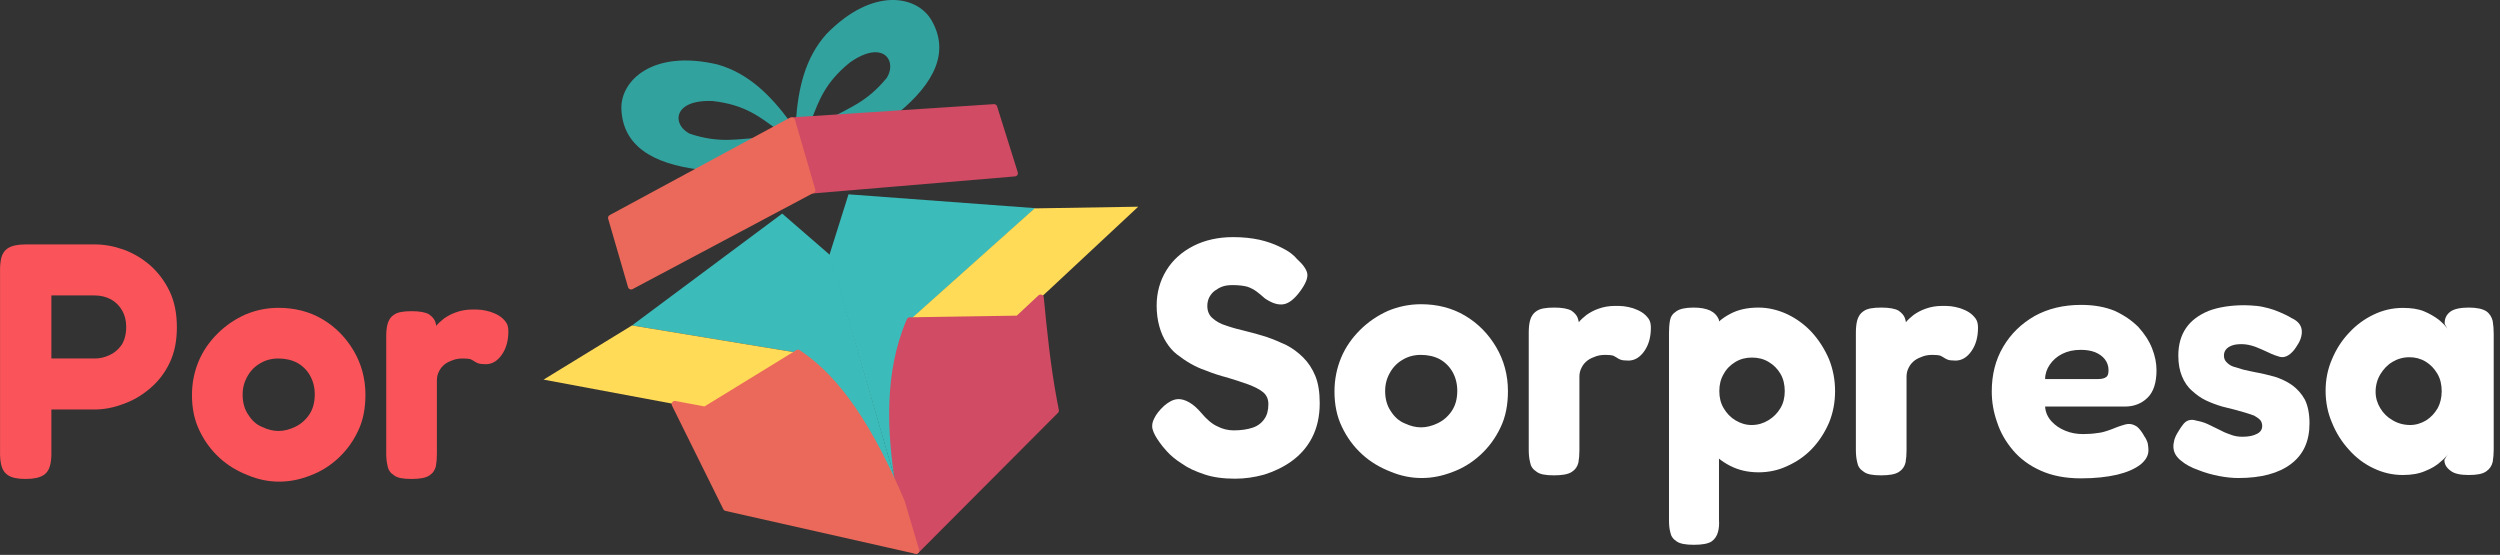 <?xml version="1.0" encoding="UTF-8" standalone="no"?>
<svg xmlns="http://www.w3.org/2000/svg" xmlns:xlink="http://www.w3.org/1999/xlink" xmlns:serif="http://www.serif.com/" width="100%" height="100%" viewBox="0 0 392 87" version="1.1" xml:space="preserve" style="fill-rule:evenodd;clip-rule:evenodd;stroke-linejoin:round;stroke-miterlimit:2;">
    <rect x="0" y="0" width="392" height="87" fill="#333333" stroke="none"/>
    <g transform="matrix(1,0,0,1,-1104.87,-186.976)">
        <g transform="matrix(1,0,0,1,1040.54,186.605)">
            <path d="M194.515,40.393L205.705,79.076C200.796,67.579 195.769,59.869 189.451,55.696L163.421,51.403L186.979,33.864L194.515,40.393Z" style="fill:rgb(59,187,185);"></path>
            <path d="M194.445,40.15L194.515,40.393L194.489,40.39L194.44,40.146L194.445,40.15Z" style="fill:white;"></path>
            <path d="M194.358,40.257L205.705,79.076C203.486,66.821 203.901,57.505 206.996,50.595L215.375,43.104L226.666,33.013L197.376,30.841L194.445,40.15L194.481,40.274L194.358,40.257Z" style="fill:rgb(59,187,185);"></path>
            <path d="M163.421,51.403L149.564,59.895L174.9,64.625L189.451,55.696L163.421,51.403Z" style="fill:rgb(255,219,88);"></path>
            <path d="M226.557,33.044L242.807,32.782L223.958,50.361L206.887,50.627L226.557,33.044Z" style="fill:rgb(255,219,88);"></path>
            <path d="M207.972,86.714C215.27,79.394 222.569,72.073 229.867,64.752C229.766,64.249 229.67,63.749 229.577,63.251C228.54,57.653 228.003,52.351 227.499,47.059L223.958,50.361L206.983,50.625C206.727,51.218 206.491,51.819 206.275,52.426C203.437,60.379 203.911,69.496 205.705,79.076L207.972,86.714Z" style="fill:rgb(208,75,99);stroke:rgb(208,75,99);stroke-width:1px;"></path>
            <path d="M174.148,26.982C166.477,26.063 161.969,23.126 161.764,17.443C161.612,13.022 166.658,8.089 176.829,10.479C181.688,11.855 185.128,15.305 188.168,19.404L186.031,20.559C183.484,18.752 181.205,16.791 176.088,16.214C171.915,16.027 170.461,17.72 170.764,19.29C170.922,20.107 171.557,20.891 172.534,21.359C177.288,22.916 180.057,22.109 183.397,21.983L175.005,26.518L174.148,26.982Z" style="fill:rgb(50,162,159);"></path>
            <path d="M205.025,18.199C211.008,13.311 213.238,8.414 210.364,3.507C208.121,-0.306 201.217,-1.764 193.914,5.706C190.55,9.474 189.496,14.231 189.128,19.321L191.552,19.15C192.732,16.259 193.604,13.381 197.614,10.151C201.036,7.755 203.172,8.405 203.757,9.892C204.062,10.667 203.946,11.669 203.373,12.587C200.195,16.452 197.425,17.255 194.538,18.939L204.053,18.268L205.025,18.199Z" style="fill:rgb(50,162,159);"></path>
            <path d="M188.503,19.278L220.198,17.2L223.438,27.533L191.683,30.214L188.503,19.278Z" style="fill:rgb(208,75,99);stroke:rgb(208,75,99);stroke-width:1px;"></path>
            <path d="M163.288,45.259L160.171,34.537L188.388,19.285L188.503,19.278L191.683,30.214L191.568,30.223L163.288,45.259Z" style="fill:rgb(235,105,90);stroke:rgb(235,105,90);stroke-width:1px;"></path>
            <path d="M68.336,75.47C67.02,75.47 66.126,75.259 65.6,74.891C65.021,74.523 64.706,73.997 64.548,73.365C64.39,72.734 64.337,72.103 64.337,71.419L64.337,42.694C64.337,42.01 64.39,41.379 64.548,40.747C64.706,40.169 65.021,39.642 65.6,39.274C66.179,38.906 67.073,38.695 68.388,38.695L79.173,38.695C80.646,38.695 82.12,38.958 83.645,39.485C85.118,40.011 86.486,40.8 87.801,41.905C89.064,43.009 90.116,44.377 90.905,46.008C91.695,47.639 92.063,49.533 92.063,51.69C92.063,53.847 91.695,55.688 90.905,57.319C90.116,58.95 89.064,60.265 87.801,61.318C86.486,62.423 85.118,63.212 83.593,63.738C82.067,64.316 80.594,64.58 79.121,64.58L72.387,64.58L72.387,71.471C72.387,72.155 72.334,72.787 72.176,73.365C72.018,73.997 71.703,74.523 71.124,74.891C70.545,75.259 69.651,75.47 68.336,75.47ZM72.387,56.583L79.173,56.583C79.963,56.583 80.699,56.425 81.488,56.057C82.225,55.741 82.856,55.215 83.382,54.478C83.856,53.742 84.119,52.795 84.119,51.637C84.119,50.638 83.908,49.796 83.487,49.06C83.066,48.323 82.488,47.744 81.751,47.323C80.962,46.903 80.12,46.692 79.121,46.692L72.387,46.692L72.387,56.583Z" style="fill:rgb(250,84,90);fill-rule:nonzero;"></path>
            <path d="M108.109,75.891C106.478,75.891 104.847,75.575 103.216,74.891C101.585,74.26 100.059,73.365 98.744,72.155C97.429,70.945 96.377,69.525 95.588,67.841C94.798,66.21 94.43,64.369 94.43,62.317C94.43,60.423 94.798,58.635 95.482,57.004C96.166,55.373 97.166,53.952 98.429,52.69C99.691,51.427 101.164,50.427 102.795,49.691C104.426,49.007 106.162,48.639 108.004,48.639C110.529,48.639 112.844,49.217 114.895,50.427C116.947,51.637 118.578,53.321 119.788,55.373C120.998,57.425 121.63,59.739 121.63,62.265C121.63,64.422 121.261,66.316 120.472,67.947C119.683,69.63 118.631,71.051 117.316,72.261C116,73.471 114.527,74.365 112.949,74.944C111.318,75.575 109.74,75.891 108.109,75.891ZM108.004,67.947C108.845,67.947 109.687,67.736 110.581,67.315C111.476,66.894 112.212,66.263 112.791,65.421C113.37,64.58 113.685,63.527 113.685,62.212C113.685,61.107 113.422,60.108 112.949,59.266C112.475,58.424 111.791,57.74 110.95,57.267C110.055,56.793 109.056,56.583 107.951,56.583C106.899,56.583 105.952,56.846 105.163,57.319C104.321,57.793 103.637,58.477 103.163,59.319C102.637,60.213 102.374,61.16 102.374,62.265C102.374,63.527 102.69,64.58 103.269,65.421C103.847,66.316 104.531,66.947 105.426,67.315C106.32,67.736 107.162,67.947 108.004,67.947Z" style="fill:rgb(250,84,90);fill-rule:nonzero;"></path>
            <path d="M128.837,75.47C127.522,75.47 126.627,75.312 126.101,74.891C125.523,74.523 125.207,74.049 125.102,73.418C124.944,72.787 124.891,72.155 124.891,71.471L124.891,53.111C124.891,52.427 124.944,51.743 125.102,51.164C125.26,50.585 125.575,50.059 126.154,49.691C126.68,49.323 127.574,49.165 128.89,49.165C130.1,49.165 130.994,49.323 131.573,49.638C132.099,50.007 132.415,50.375 132.572,50.796C132.73,51.269 132.783,51.637 132.783,51.953L132.152,52.269C132.204,52.111 132.415,51.848 132.73,51.48C132.993,51.111 133.414,50.743 133.94,50.322C134.466,49.954 135.098,49.586 135.887,49.323C136.623,49.06 137.465,48.902 138.465,48.902C138.833,48.902 139.306,48.902 139.78,48.954C140.253,49.007 140.727,49.112 141.253,49.27C141.727,49.428 142.2,49.638 142.621,49.901C143.042,50.164 143.41,50.533 143.673,50.901C143.936,51.269 144.041,51.743 144.041,52.321C144.041,53.742 143.726,54.952 143.042,55.951C142.358,56.951 141.516,57.477 140.516,57.477C139.938,57.477 139.517,57.425 139.254,57.319C138.991,57.214 138.833,57.109 138.675,57.004C138.517,56.898 138.307,56.793 138.096,56.688C137.886,56.635 137.518,56.583 136.939,56.583C136.413,56.583 135.939,56.635 135.466,56.793C134.992,56.951 134.519,57.162 134.151,57.425C133.73,57.74 133.414,58.108 133.204,58.529C132.941,59.003 132.835,59.476 132.835,60.002L132.835,71.577C132.835,72.261 132.783,72.892 132.678,73.471C132.52,74.102 132.204,74.575 131.625,74.944C131.047,75.312 130.152,75.47 128.837,75.47Z" style="fill:rgb(250,84,90);fill-rule:nonzero;"></path>
            <path d="M258.003,75.43C256.162,75.43 254.531,75.219 253.163,74.746C251.743,74.272 250.585,73.746 249.638,73.062C248.639,72.431 247.902,71.8 247.323,71.168C246.745,70.537 246.376,70.064 246.166,69.748C245.587,68.959 245.219,68.275 245.061,67.696C244.903,67.117 245.008,66.539 245.324,65.96C245.587,65.381 246.113,64.697 246.85,64.013C247.586,63.382 248.27,63.014 248.954,62.961C249.586,62.909 250.217,63.119 250.848,63.487C251.48,63.856 252.111,64.434 252.69,65.118C253.531,66.118 254.373,66.854 255.215,67.223C256.004,67.644 256.898,67.854 257.793,67.854C258.95,67.854 259.95,67.696 260.739,67.433C261.528,67.17 262.159,66.697 262.58,66.065C263.001,65.487 263.212,64.697 263.212,63.75C263.212,62.961 262.948,62.33 262.37,61.856C261.791,61.383 261.002,61.015 260.055,60.646C259.055,60.278 258.003,59.962 256.846,59.594C255.636,59.279 254.478,58.91 253.321,58.437C252.532,58.174 251.743,57.805 251.006,57.385C250.269,56.964 249.586,56.49 248.902,55.964C248.218,55.438 247.692,54.807 247.218,54.07C246.745,53.334 246.376,52.492 246.113,51.545C245.85,50.598 245.692,49.493 245.692,48.283C245.692,46.231 246.219,44.39 247.218,42.759C248.218,41.128 249.638,39.866 251.48,38.919C253.268,38.024 255.32,37.551 257.687,37.551C259.266,37.551 260.634,37.708 261.844,37.972C263.001,38.235 264.001,38.603 264.79,38.971C265.579,39.339 266.263,39.708 266.736,40.076C267.21,40.444 267.526,40.76 267.683,40.97C268.683,41.865 269.209,42.654 269.314,43.285C269.419,43.969 269.051,44.863 268.209,46.021C267.315,47.231 266.473,47.915 265.632,48.073C264.737,48.23 263.79,47.915 262.685,47.178C262.265,46.81 261.844,46.442 261.423,46.126C261.002,45.81 260.528,45.547 259.95,45.337C259.371,45.179 258.582,45.074 257.635,45.074C257.056,45.074 256.53,45.126 256.057,45.284C255.583,45.442 255.162,45.705 254.794,45.968C254.426,46.231 254.163,46.6 253.952,46.968C253.742,47.389 253.637,47.862 253.637,48.336C253.637,49.125 253.9,49.809 254.478,50.282C255.004,50.756 255.741,51.177 256.635,51.44C257.53,51.755 258.529,52.018 259.634,52.281C260.739,52.544 261.844,52.86 263.001,53.228C264.053,53.597 265.053,54.018 266.052,54.491C267.052,55.017 267.894,55.648 268.683,56.438C269.472,57.227 270.103,58.174 270.577,59.331C271.05,60.489 271.261,61.909 271.261,63.593C271.261,65.697 270.84,67.486 270.051,69.011C269.262,70.537 268.157,71.747 266.842,72.694C265.526,73.641 264.053,74.325 262.528,74.798C261.002,75.219 259.476,75.43 258.003,75.43Z" style="fill:white;fill-rule:nonzero;"></path>
            <path d="M287.254,75.325C285.623,75.325 283.992,75.009 282.362,74.325C280.731,73.694 279.205,72.799 277.89,71.589C276.574,70.379 275.522,68.959 274.733,67.275C273.944,65.644 273.576,63.803 273.576,61.751C273.576,59.857 273.944,58.069 274.628,56.438C275.312,54.807 276.311,53.386 277.574,52.124C278.837,50.861 280.31,49.861 281.941,49.125C283.572,48.441 285.308,48.073 287.149,48.073C289.674,48.073 291.989,48.651 294.041,49.861C296.093,51.071 297.724,52.755 298.934,54.807C300.144,56.858 300.775,59.173 300.775,61.699C300.775,63.856 300.407,65.75 299.618,67.38C298.828,69.064 297.776,70.484 296.461,71.694C295.146,72.905 293.673,73.799 292.094,74.378C290.463,75.009 288.885,75.325 287.254,75.325ZM287.149,67.38C287.991,67.38 288.833,67.17 289.727,66.749C290.621,66.328 291.358,65.697 291.937,64.855C292.515,64.013 292.831,62.961 292.831,61.646C292.831,60.541 292.568,59.542 292.094,58.7C291.621,57.858 290.937,57.174 290.095,56.701C289.201,56.227 288.201,56.017 287.096,56.017C286.044,56.017 285.097,56.28 284.308,56.753C283.466,57.227 282.782,57.911 282.309,58.752C281.783,59.647 281.52,60.594 281.52,61.699C281.52,62.961 281.835,64.013 282.414,64.855C282.993,65.75 283.677,66.381 284.571,66.749C285.466,67.17 286.307,67.38 287.149,67.38Z" style="fill:white;fill-rule:nonzero;"></path>
            <path d="M307.983,74.904C306.667,74.904 305.773,74.746 305.247,74.325C304.668,73.957 304.352,73.483 304.247,72.852C304.089,72.221 304.037,71.589 304.037,70.905L304.037,52.544C304.037,51.861 304.089,51.177 304.247,50.598C304.405,50.019 304.721,49.493 305.299,49.125C305.826,48.757 306.72,48.599 308.035,48.599C309.245,48.599 310.14,48.757 310.718,49.072C311.244,49.441 311.56,49.809 311.718,50.23C311.876,50.703 311.928,51.071 311.928,51.387L311.297,51.703C311.35,51.545 311.56,51.282 311.876,50.914C312.139,50.545 312.56,50.177 313.086,49.756C313.612,49.388 314.243,49.02 315.032,48.757C315.769,48.494 316.611,48.336 317.61,48.336C317.978,48.336 318.452,48.336 318.925,48.388C319.399,48.441 319.872,48.546 320.398,48.704C320.872,48.862 321.345,49.072 321.766,49.335C322.187,49.598 322.555,49.967 322.819,50.335C323.082,50.703 323.187,51.177 323.187,51.755C323.187,53.176 322.871,54.386 322.187,55.385C321.503,56.385 320.662,56.911 319.662,56.911C319.083,56.911 318.662,56.858 318.399,56.753C318.136,56.648 317.978,56.543 317.821,56.438C317.663,56.332 317.452,56.227 317.242,56.122C317.031,56.069 316.663,56.017 316.084,56.017C315.558,56.017 315.085,56.069 314.611,56.227C314.138,56.385 313.664,56.595 313.296,56.858C312.875,57.174 312.56,57.542 312.349,57.963C312.086,58.437 311.981,58.91 311.981,59.436L311.981,71.011C311.981,71.694 311.928,72.326 311.823,72.905C311.665,73.536 311.35,74.009 310.771,74.378C310.192,74.746 309.298,74.904 307.983,74.904Z" style="fill:white;fill-rule:nonzero;"></path>
            <path d="M340.075,74.43C338.338,74.43 336.865,74.062 335.55,73.378C334.235,72.694 333.13,71.8 332.288,70.59C331.394,69.432 330.763,68.064 330.342,66.539C329.868,65.013 329.658,63.33 329.71,61.541C329.71,59.805 329.921,58.174 330.394,56.595C330.868,55.07 331.499,53.649 332.394,52.439C333.235,51.229 334.287,50.282 335.603,49.598C336.865,48.914 338.338,48.599 340.075,48.599C341.6,48.599 343.126,48.967 344.599,49.651C346.019,50.335 347.335,51.282 348.44,52.492C349.544,53.702 350.439,55.122 351.123,56.701C351.754,58.279 352.07,59.962 352.07,61.699C352.07,63.435 351.754,65.118 351.123,66.644C350.439,68.222 349.544,69.59 348.44,70.748C347.335,71.905 346.019,72.799 344.599,73.431C343.179,74.115 341.653,74.43 340.075,74.43ZM329.921,85.794C328.658,85.794 327.764,85.636 327.238,85.268C326.659,84.9 326.343,84.426 326.238,83.847C326.08,83.269 326.028,82.637 326.028,81.953L326.028,52.544C326.028,51.861 326.08,51.177 326.186,50.598C326.291,50.019 326.606,49.546 327.185,49.177C327.711,48.809 328.606,48.599 329.868,48.599C330.973,48.599 331.815,48.757 332.499,49.072C333.13,49.388 333.604,49.861 333.867,50.545L333.867,81.901C333.919,82.585 333.867,83.216 333.709,83.795C333.551,84.373 333.235,84.9 332.709,85.268C332.13,85.636 331.236,85.794 329.921,85.794ZM338.97,67.012C339.969,67.012 340.811,66.749 341.6,66.276C342.389,65.802 343.021,65.171 343.494,64.382C343.968,63.593 344.178,62.698 344.178,61.699C344.178,60.699 343.968,59.752 343.494,58.963C343.021,58.174 342.442,57.595 341.653,57.122C340.864,56.648 340.022,56.438 339.022,56.438C338.075,56.438 337.234,56.648 336.444,57.122C335.655,57.595 335.024,58.226 334.603,59.016C334.13,59.805 333.919,60.699 333.919,61.699C333.919,62.698 334.13,63.593 334.603,64.382C335.077,65.171 335.655,65.802 336.444,66.276C337.234,66.749 338.075,67.012 338.97,67.012Z" style="fill:white;fill-rule:nonzero;"></path>
            <path d="M359.277,74.904C357.962,74.904 357.068,74.746 356.541,74.325C355.963,73.957 355.647,73.483 355.542,72.852C355.384,72.221 355.331,71.589 355.331,70.905L355.331,52.544C355.331,51.861 355.384,51.177 355.542,50.598C355.7,50.019 356.015,49.493 356.594,49.125C357.12,48.757 358.015,48.599 359.33,48.599C360.54,48.599 361.434,48.757 362.013,49.072C362.539,49.441 362.855,49.809 363.012,50.23C363.17,50.703 363.223,51.071 363.223,51.387L362.592,51.703C362.644,51.545 362.855,51.282 363.17,50.914C363.433,50.545 363.854,50.177 364.38,49.756C364.906,49.388 365.538,49.02 366.327,48.757C367.063,48.494 367.905,48.336 368.905,48.336C369.273,48.336 369.747,48.336 370.22,48.388C370.694,48.441 371.167,48.546 371.693,48.704C372.167,48.862 372.64,49.072 373.061,49.335C373.482,49.598 373.85,49.967 374.113,50.335C374.376,50.703 374.481,51.177 374.481,51.755C374.481,53.176 374.166,54.386 373.482,55.385C372.798,56.385 371.956,56.911 370.957,56.911C370.378,56.911 369.957,56.858 369.694,56.753C369.431,56.648 369.273,56.543 369.115,56.438C368.957,56.332 368.747,56.227 368.537,56.122C368.326,56.069 367.958,56.017 367.379,56.017C366.853,56.017 366.38,56.069 365.906,56.227C365.433,56.385 364.959,56.595 364.591,56.858C364.17,57.174 363.854,57.542 363.644,57.963C363.381,58.437 363.276,58.91 363.276,59.436L363.276,71.011C363.276,71.694 363.223,72.326 363.118,72.905C362.96,73.536 362.644,74.009 362.065,74.378C361.487,74.746 360.592,74.904 359.277,74.904Z" style="fill:white;fill-rule:nonzero;"></path>
            <path d="M390.633,75.377C388.16,75.377 386.056,74.956 384.319,74.167C382.531,73.378 381.058,72.273 379.953,70.958C378.848,69.643 378.006,68.222 377.48,66.591C376.901,64.96 376.638,63.382 376.638,61.751C376.638,59.121 377.217,56.806 378.427,54.754C379.637,52.702 381.268,51.124 383.372,49.914C385.477,48.757 387.897,48.178 390.633,48.178C392.684,48.178 394.421,48.494 395.946,49.125C397.419,49.809 398.629,50.651 399.629,51.65C400.576,52.702 401.312,53.807 401.786,55.017C402.259,56.227 402.47,57.332 402.47,58.437C402.47,60.383 401.996,61.804 401.102,62.698C400.155,63.645 398.945,64.119 397.525,64.119L385.003,64.119C385.056,65.013 385.424,65.802 386.003,66.433C386.582,67.065 387.266,67.538 388.16,67.907C389.054,68.275 389.949,68.433 390.948,68.433C391.79,68.433 392.527,68.38 393.158,68.275C393.789,68.222 394.315,68.064 394.789,67.907C395.262,67.749 395.683,67.591 396.051,67.433C396.42,67.275 396.788,67.17 397.104,67.065C397.367,66.96 397.682,66.907 397.945,66.854C398.472,66.802 398.945,66.96 399.419,67.275C399.839,67.644 400.208,68.117 400.576,68.801C400.839,69.169 400.997,69.537 401.102,69.906C401.155,70.274 401.207,70.59 401.207,70.958C401.207,71.8 400.786,72.536 399.945,73.22C399.05,73.904 397.84,74.43 396.315,74.798C394.736,75.167 392.842,75.377 390.633,75.377ZM385.003,59.805L393.316,59.805C393.894,59.805 394.315,59.699 394.578,59.489C394.841,59.331 394.947,58.963 394.947,58.384C394.947,57.753 394.736,57.174 394.368,56.701C394,56.227 393.474,55.859 392.842,55.596C392.158,55.333 391.422,55.228 390.58,55.228C389.475,55.228 388.528,55.438 387.686,55.859C386.845,56.28 386.213,56.858 385.74,57.542C385.266,58.226 385.003,59.016 385.003,59.805Z" style="fill:white;fill-rule:nonzero;"></path>
            <path d="M415.307,75.325C414.36,75.325 413.36,75.219 412.255,75.009C411.15,74.798 410.046,74.483 408.993,74.062C407.941,73.694 407.047,73.22 406.363,72.641C405.679,72.115 405.258,71.484 405.153,70.8C405.1,70.432 405.1,70.064 405.206,69.643C405.258,69.274 405.416,68.854 405.679,68.38C405.942,67.959 406.205,67.486 406.573,67.012C406.836,66.644 407.152,66.381 407.52,66.276C407.889,66.17 408.257,66.17 408.73,66.328C409.309,66.433 409.888,66.591 410.467,66.854C411.045,67.117 411.624,67.433 412.203,67.696C412.781,68.012 413.36,68.275 413.991,68.485C414.623,68.748 415.254,68.854 415.938,68.854C416.938,68.854 417.674,68.696 418.253,68.38C418.779,68.117 419.042,67.696 419.042,67.17C419.042,66.802 418.937,66.486 418.726,66.223C418.463,65.96 418.148,65.75 417.779,65.539C417.358,65.381 416.885,65.223 416.359,65.066C415.833,64.908 415.254,64.75 414.675,64.592C414.044,64.434 413.413,64.276 412.781,64.119C411.887,63.856 411.045,63.54 410.256,63.172C409.467,62.803 408.73,62.277 408.047,61.646C407.363,61.067 406.836,60.278 406.468,59.384C406.1,58.489 405.89,57.437 405.89,56.122C405.89,54.386 406.31,52.965 407.1,51.808C407.889,50.651 409.099,49.756 410.624,49.125C412.15,48.546 414.044,48.23 416.254,48.23C416.885,48.23 417.516,48.283 418.148,48.336C418.779,48.388 419.41,48.546 420.042,48.704C420.62,48.862 421.252,49.072 421.83,49.335C422.409,49.598 423.04,49.861 423.619,50.23C424.671,50.703 425.197,51.387 425.25,52.229C425.303,53.071 424.987,53.912 424.356,54.807C423.987,55.385 423.566,55.806 423.146,56.069C422.725,56.332 422.304,56.438 421.83,56.332C421.252,56.175 420.673,55.964 420.042,55.648C419.358,55.333 418.674,55.017 417.99,54.754C417.253,54.491 416.517,54.333 415.833,54.333C415.254,54.333 414.728,54.386 414.307,54.544C413.886,54.701 413.571,54.912 413.36,55.175C413.15,55.438 413.044,55.754 413.044,56.122C413.044,56.595 413.202,56.911 413.465,57.174C413.728,57.437 414.044,57.7 414.518,57.858C414.991,58.016 415.517,58.174 416.096,58.332C416.675,58.489 417.358,58.595 418.042,58.752C418.989,58.91 419.989,59.173 420.989,59.436C421.988,59.752 422.883,60.173 423.724,60.752C424.513,61.33 425.197,62.067 425.723,63.014C426.197,63.961 426.46,65.223 426.46,66.749C426.46,69.537 425.513,71.642 423.566,73.115C421.62,74.588 418.884,75.325 415.307,75.325Z" style="fill:white;fill-rule:nonzero;"></path>
            <path d="M451.397,74.851C450.082,74.851 449.135,74.641 448.556,74.167C447.925,73.694 447.609,73.168 447.609,72.484L448.135,71.589C447.925,71.958 447.504,72.378 446.925,72.852C446.347,73.378 445.557,73.851 444.61,74.22C443.663,74.641 442.506,74.851 441.086,74.851C439.455,74.851 437.929,74.483 436.508,73.799C435.035,73.115 433.72,72.115 432.615,70.853C431.511,69.643 430.616,68.222 429.985,66.644C429.301,65.066 428.985,63.382 428.985,61.646C428.985,59.91 429.301,58.279 429.985,56.701C430.616,55.175 431.511,53.755 432.668,52.544C433.773,51.334 435.088,50.387 436.508,49.704C437.929,49.02 439.455,48.651 441.086,48.651C442.401,48.651 443.506,48.809 444.4,49.177C445.294,49.546 446.083,50.019 446.715,50.493C447.294,50.966 447.767,51.44 448.083,51.913L447.662,51.177C447.609,50.335 447.925,49.704 448.556,49.23C449.135,48.809 450.134,48.599 451.45,48.599C452.712,48.599 453.607,48.809 454.185,49.177C454.712,49.546 455.027,50.072 455.185,50.703C455.29,51.334 455.343,52.018 455.343,52.702L455.343,70.853C455.343,71.537 455.29,72.168 455.185,72.799C455.027,73.431 454.712,73.904 454.185,74.272C453.607,74.693 452.712,74.851 451.397,74.851ZM442.243,67.012C443.137,67.012 443.979,66.749 444.768,66.276C445.505,65.802 446.083,65.171 446.557,64.382C446.978,63.593 447.188,62.698 447.188,61.699C447.188,60.699 446.978,59.752 446.504,58.963C446.031,58.174 445.452,57.542 444.663,57.069C443.874,56.595 443.032,56.385 442.138,56.385C441.138,56.385 440.244,56.648 439.455,57.122C438.665,57.595 438.034,58.279 437.561,59.068C437.087,59.857 436.824,60.804 436.824,61.804C436.824,62.751 437.087,63.593 437.561,64.382C438.034,65.171 438.665,65.802 439.507,66.276C440.296,66.749 441.243,67.012 442.243,67.012Z" style="fill:white;fill-rule:nonzero;"></path>
            <path d="M170.141,63.737L178.194,79.993L207.972,86.714L205.705,79.076C200.796,67.579 195.768,59.869 189.451,55.696L174.9,64.625L170.141,63.737Z" style="fill:rgb(235,105,90);stroke:rgb(235,105,90);stroke-width:1px;"></path>
        </g>
    </g>
</svg>
